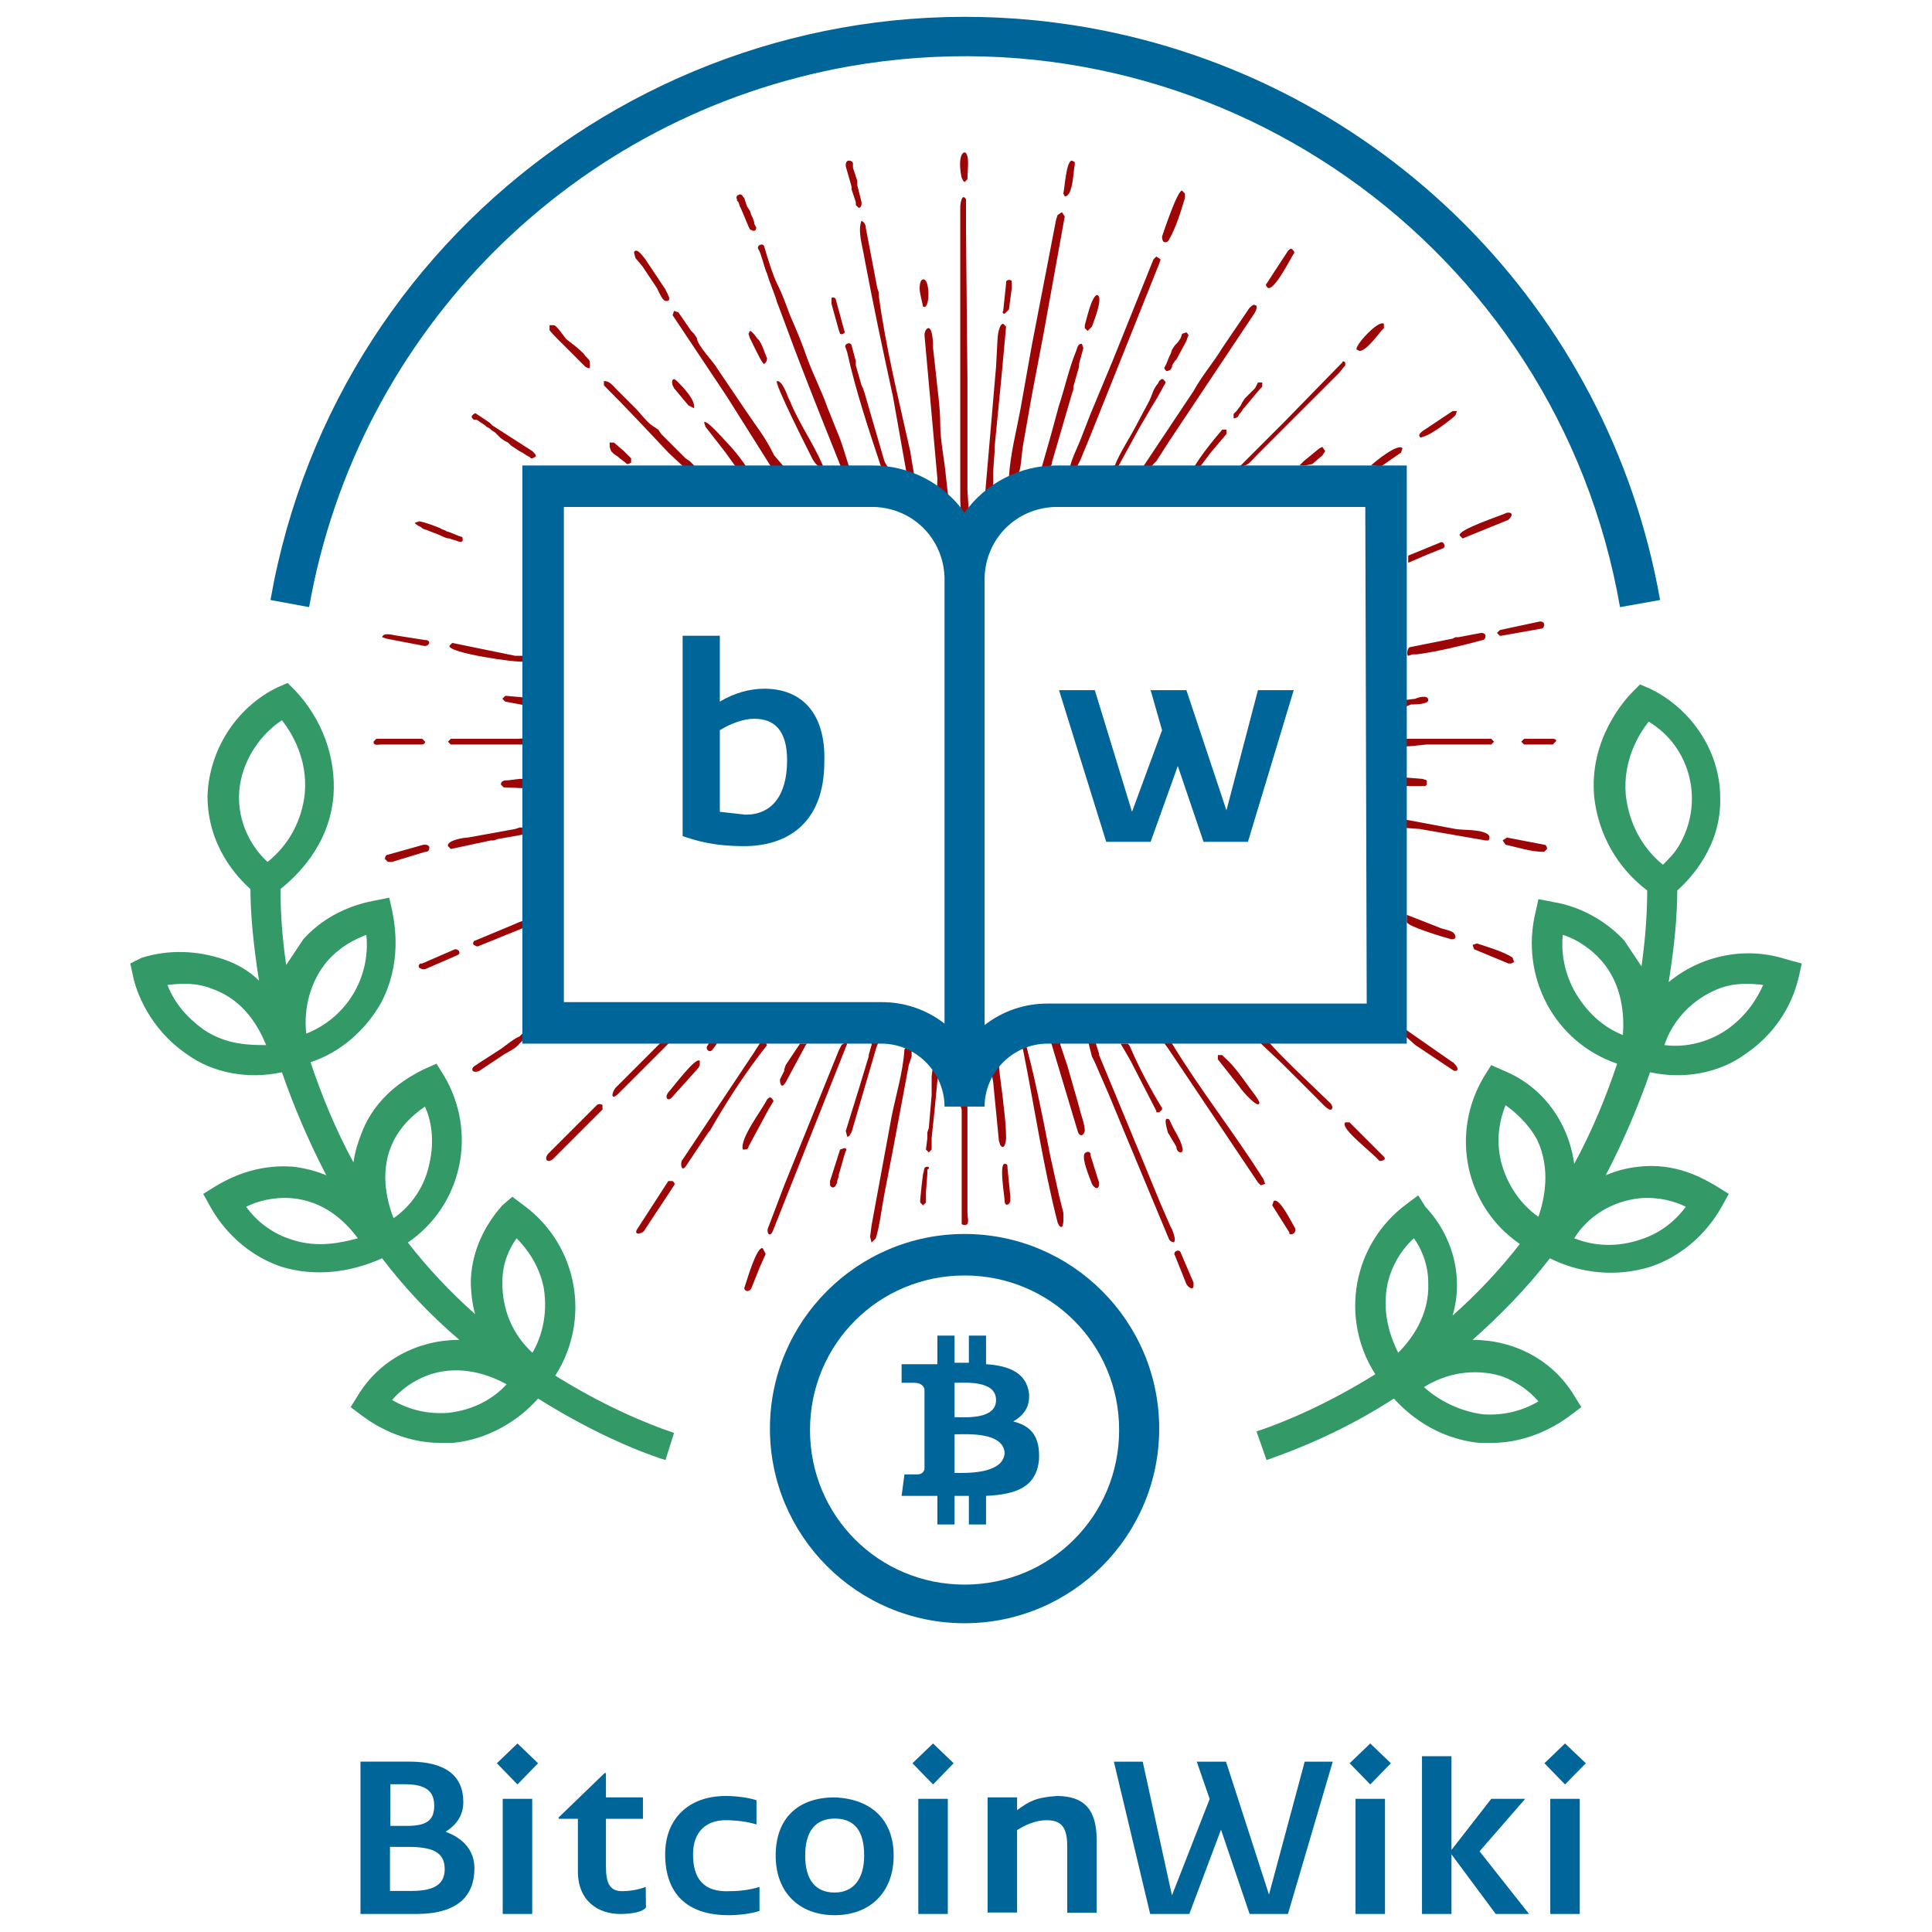 <svg width="70" height="70" viewBox="0 0 70 70" fill="none" xmlns="http://www.w3.org/2000/svg">
<path d="M13.061 63.827H14.832C16.143 63.827 16.787 64.339 16.787 65.291C16.787 65.943 16.333 66.243 16.157 66.36V66.374C16.399 66.463 17.189 66.785 17.189 67.692C17.189 68.666 16.619 69.347 15.074 69.347H13.061V63.827ZM14.745 66.155C15.433 66.155 15.733 65.972 15.733 65.423C15.733 64.852 15.367 64.647 14.657 64.647H14.144V66.155H14.745ZM14.913 68.512C15.645 68.512 16.113 68.322 16.113 67.729C16.113 67.077 15.63 66.916 14.759 66.916H14.13V68.512H14.913Z" fill="#00669A"/>
<path d="M18.002 63.886L18.749 64.654L19.495 63.886L18.749 63.169L18.002 63.886ZM18.214 65.174H19.283V69.347H18.214V65.174Z" fill="#00669A"/>
<path d="M22.541 68.52C22.116 68.52 21.955 68.263 21.955 67.641V65.899H23.295V65.123H21.955V64.244H21.904L20.242 65.848V65.899H20.938C20.938 65.899 20.938 66.719 20.938 67.802C20.938 68.886 21.684 69.354 22.489 69.347C23.295 69.339 23.404 69.112 23.404 69.112L23.397 68.366C23.134 68.468 22.811 68.52 22.541 68.52Z" fill="#00669A"/>
<path d="M25.11 67.187C25.11 66.36 25.593 65.95 26.289 65.95C26.662 65.95 27.094 66.001 27.409 66.104V65.225C27.087 65.123 26.662 65.072 26.289 65.072C24.949 65.072 24.1 65.899 24.1 67.18C24.1 68.622 24.905 69.391 26.398 69.391C26.772 69.391 27.204 69.339 27.518 69.237V68.366C27.196 68.468 26.823 68.52 26.45 68.52C25.483 68.57 25.11 68.058 25.11 67.187Z" fill="#00669A"/>
<path d="M30.241 65.123C28.902 65.123 28.104 65.891 28.104 67.231C28.104 68.57 28.96 69.391 30.241 69.391C31.523 69.391 32.379 68.563 32.379 67.231C32.379 65.95 31.581 65.174 30.241 65.123ZM30.241 68.57C29.546 68.57 29.173 68.109 29.173 67.231C29.173 66.353 29.546 65.891 30.241 65.891C30.937 65.891 31.31 66.301 31.31 67.231C31.31 68.058 30.937 68.57 30.241 68.57Z" fill="#00669A"/>
<path d="M33.06 63.886L33.806 64.654L34.553 63.886L33.806 63.169L33.06 63.886ZM33.272 65.174H34.341V69.347H33.272V65.174Z" fill="#00669A"/>
<path d="M38.293 65.072C37.517 65.123 37.276 65.277 36.851 65.584V65.123H35.782V69.295H36.851V66.309C37.173 66.104 37.547 65.95 37.92 65.95C38.454 65.95 38.667 66.206 38.667 66.879V69.303H39.735V66.668C39.735 65.54 39.26 65.072 38.293 65.072Z" fill="#00669A"/>
<path d="M40.358 63.829H41.403L42.462 68.674L43.829 65.18L43.361 63.829H44.421L45.978 68.645L47.272 63.829H48.288L46.665 69.347H45.276L44.239 66.292L43.091 69.347H41.673L40.358 63.829Z" fill="#00669A"/>
<path d="M48.9 63.886L49.647 64.654L50.394 63.886L49.647 63.169L48.9 63.886ZM49.113 65.174H50.181V69.347H49.113V65.174Z" fill="#00669A"/>
<path d="M55.262 65.174H54.032L52.59 67.026V63.63H51.521V69.347H52.59V67.187L54.193 69.347H55.401L53.607 67.077L55.262 65.174Z" fill="#00669A"/>
<path d="M56.169 65.174H57.238V69.347H56.169V65.174ZM57.458 63.886L56.704 63.169L55.957 63.886L56.704 64.654L57.458 63.886Z" fill="#00669A"/>
<path d="M24.422 51.917C23.333 51.553 21.778 50.879 20.119 49.842C21.415 47.82 20.948 45.124 18.978 43.672L18.563 43.361L18.2 43.672C17.785 44.139 17.111 45.072 17.059 46.368C17.059 46.835 17.111 47.25 17.215 47.613C16.333 46.835 15.504 45.953 14.778 45.02C16.748 43.672 17.319 41.028 16.074 38.953L15.815 38.539L15.348 38.746C14.83 39.005 13.793 39.576 13.222 40.768C13.015 41.235 12.859 41.702 12.807 42.117C12.185 40.976 11.667 39.731 11.252 38.487C12.341 38.124 13.222 37.346 13.793 36.361C14.57 34.909 14.311 33.509 14.207 32.99L14.104 32.524L13.585 32.628C13.015 32.731 11.874 33.042 10.993 34.028L10.37 34.961C10.215 33.924 10.163 32.99 10.163 32.213C10.733 31.746 11.926 30.657 12.082 28.842C12.185 27.442 11.667 26.042 10.681 25.005L10.422 24.746L10.059 24.902C8.556 25.628 7.57 27.183 7.519 28.842C7.519 30.657 8.607 31.798 9.074 32.213C9.074 33.094 9.178 34.235 9.385 35.531C9.022 35.168 8.556 34.909 8.089 34.754C7.156 34.442 6.119 34.391 5.133 34.702L4.719 34.909L4.822 35.376C4.926 35.894 5.393 37.242 6.741 38.176C7.726 38.902 9.022 39.109 10.215 38.85C10.63 40.042 11.148 41.287 11.822 42.583C11.459 42.428 11.044 42.324 10.63 42.272C9.281 42.168 8.296 42.687 7.778 42.998L7.363 43.257L7.622 43.724C7.881 44.191 8.659 45.383 10.215 45.902C11.407 46.265 12.704 46.109 13.844 45.59C14.674 46.679 15.607 47.665 16.644 48.546C15.141 48.546 13.741 49.272 12.963 50.568L12.704 50.983L13.118 51.294C13.533 51.605 14.57 52.28 15.97 52.28H16.385C17.578 52.176 18.718 51.553 19.496 50.672C21.311 51.813 22.97 52.539 24.111 52.902L24.422 51.917ZM18.718 44.865C19.081 45.228 19.548 45.85 19.704 46.679C19.859 47.665 19.6 48.494 19.289 49.013C18.563 48.339 18.2 47.457 18.2 46.472C18.2 45.746 18.459 45.228 18.718 44.865ZM11.874 34.805C12.341 34.287 12.859 34.028 13.274 33.872C13.43 35.428 12.548 36.879 11.096 37.45C10.993 36.517 11.252 35.531 11.874 34.805ZM7.363 37.294C6.793 36.879 6.326 36.361 6.067 35.687C6.533 35.635 7.104 35.583 7.726 35.842C8.867 36.257 9.385 37.242 9.644 37.865C9.074 37.865 8.193 37.865 7.363 37.294ZM14.259 41.339C14.518 40.82 14.933 40.405 15.4 40.094C15.607 40.561 15.763 41.287 15.556 42.168C15.4 42.946 14.933 43.672 14.259 44.139C14 43.465 13.741 42.376 14.259 41.339ZM8.659 28.894C8.659 27.805 9.281 26.716 10.215 26.094C10.578 26.561 11.148 27.494 11.044 28.739C10.941 29.724 10.474 30.605 9.696 31.228C9.281 30.865 8.659 30.035 8.659 28.894ZM10.578 44.916C9.904 44.709 9.333 44.294 8.918 43.724C9.333 43.517 9.904 43.361 10.578 43.413C11.77 43.517 12.548 44.294 12.963 44.865C12.393 45.02 11.511 45.228 10.578 44.916ZM16.23 51.191C15.504 51.242 14.83 51.087 14.207 50.724C14.518 50.361 14.985 49.998 15.607 49.791C16.748 49.428 17.785 49.842 18.355 50.154C17.941 50.62 17.215 51.087 16.23 51.191ZM64.711 34.754C63.259 34.287 61.652 34.598 60.459 35.583C60.667 34.287 60.77 33.198 60.77 32.265C61.237 31.85 62.378 30.657 62.326 28.894C62.326 27.235 61.289 25.679 59.785 24.953L59.422 24.798L59.163 25.057C58.904 25.317 57.556 26.768 57.763 28.894C57.919 30.242 58.593 31.435 59.681 32.265C59.681 32.99 59.63 33.924 59.474 35.013L58.852 34.079C58.178 33.353 57.244 32.835 56.259 32.679L55.741 32.576L55.637 33.042C55.067 35.376 56.311 37.761 58.593 38.539C58.178 39.783 57.659 41.028 57.037 42.168C56.83 40.665 55.896 39.368 54.496 38.798L54.03 38.59L53.77 39.005C52.526 41.079 53.096 43.724 55.067 45.072C54.341 46.005 53.511 46.887 52.63 47.665C53.044 46.265 52.63 44.761 51.644 43.724L51.385 43.309L50.97 43.62C49 45.072 48.533 47.768 49.83 49.791C48.17 50.828 46.615 51.502 45.526 51.865L45.889 52.902C47.081 52.487 48.741 51.813 50.504 50.672C50.97 51.191 52.007 52.124 53.615 52.28H54.03C55.43 52.28 56.467 51.605 56.882 51.294L57.296 50.983L57.037 50.568C56.259 49.272 54.859 48.546 53.355 48.546C54.289 47.717 55.274 46.731 56.156 45.59C57.296 46.161 58.593 46.265 59.785 45.902C61.341 45.383 62.118 44.191 62.378 43.724L62.637 43.257L62.222 42.998C61.704 42.687 60.718 42.117 59.37 42.272C58.904 42.324 58.541 42.428 58.178 42.583C58.852 41.287 59.37 40.042 59.785 38.85C60.978 39.109 62.274 38.902 63.259 38.176C64.244 37.502 64.918 36.517 65.178 35.376L65.281 34.909L64.711 34.754ZM57.037 35.894C56.622 35.117 56.57 34.391 56.622 33.872C57.141 34.028 57.659 34.391 58.022 34.805C58.8 35.687 58.852 36.828 58.8 37.502C58.022 37.191 57.452 36.62 57.037 35.894ZM50.244 46.679C50.348 46.005 50.711 45.331 51.23 44.865C51.489 45.228 51.748 45.798 51.748 46.472C51.8 47.665 51.126 48.546 50.659 49.013C50.4 48.494 50.089 47.665 50.244 46.679ZM54.341 49.842C54.963 50.05 55.43 50.413 55.741 50.776C55.118 51.139 54.444 51.294 53.718 51.242C52.941 51.139 52.163 50.776 51.593 50.257C52.422 49.739 53.407 49.583 54.341 49.842ZM58.904 28.791C58.8 27.546 59.37 26.613 59.733 26.146C61.289 27.079 61.755 29.102 60.822 30.657C60.667 30.916 60.459 31.124 60.252 31.331C59.474 30.709 59.007 29.776 58.904 28.791ZM54.393 42.117C54.185 41.287 54.341 40.561 54.548 40.042C54.911 40.302 55.378 40.717 55.689 41.287C56.207 42.376 55.948 43.465 55.741 44.087C55.067 43.62 54.6 42.894 54.393 42.117ZM59.422 43.413C60.096 43.361 60.667 43.517 61.081 43.724C60.77 44.139 60.252 44.657 59.422 44.916C58.644 45.176 57.815 45.176 57.037 44.865C57.556 44.035 58.437 43.517 59.422 43.413ZM62.585 37.294C61.911 37.761 61.081 37.968 60.304 37.865C60.615 36.931 61.341 36.205 62.222 35.842C62.844 35.583 63.467 35.635 63.882 35.687C63.674 36.154 63.311 36.776 62.585 37.294Z" fill="#339966"/>
<path d="M36.711 51.502C37.074 51.294 37.333 50.983 37.281 50.465C37.178 49.739 36.556 49.479 35.726 49.428V48.391H35.104V49.376H34.585V48.391H33.963V49.428H32.667V50.102H33.133C33.393 50.102 33.496 50.257 33.496 50.361V53.213C33.496 53.265 33.444 53.42 33.237 53.42H32.77L32.667 54.198H33.963V55.235H34.585V54.198H35.104V55.235H35.726V54.198C36.815 54.146 37.541 53.887 37.644 52.902C37.696 52.02 37.333 51.657 36.711 51.502ZM34.585 50.102C34.948 50.102 36.089 49.998 36.089 50.724C36.089 51.45 34.948 51.346 34.585 51.346V50.102ZM34.585 53.368V51.968C35 51.968 36.348 51.865 36.4 52.643C36.348 53.42 35 53.368 34.585 53.368Z" fill="#00669A"/>
<path d="M34.948 58.813C31.059 58.813 27.896 55.65 27.896 51.761C27.896 47.872 31.059 44.709 34.948 44.709C38.837 44.709 42 47.872 42 51.761C42 55.65 38.837 58.813 34.948 58.813ZM34.948 46.213C31.837 46.213 29.348 48.702 29.348 51.813C29.348 54.924 31.837 57.413 34.948 57.413C38.059 57.413 40.548 54.924 40.548 51.813C40.548 48.702 38.059 46.213 34.948 46.213Z" fill="#00669A"/>
<path d="M49.985 41.754L48.896 40.665H48.741C48.585 40.82 49.207 41.339 49.311 41.442L49.83 41.909L49.985 42.065C50.089 42.065 50.244 42.013 50.141 41.909L49.985 41.754ZM20.17 12.25L20.274 12.354L20.378 12.457L21.207 13.287L21.311 13.339C21.415 13.391 21.363 13.131 21.363 13.079C21.311 12.976 21.207 12.924 21.155 12.82C20.948 12.613 20.741 12.457 20.533 12.302C20.43 12.198 20.17 11.783 20.067 11.783H19.911V11.939C19.859 11.939 20.17 12.25 20.17 12.25ZM49.259 12.716C49.519 12.716 49.985 12.042 50.089 11.939L50.141 11.887V11.731C49.933 11.576 49.052 12.561 49.156 12.665L49.259 12.716ZM21.622 40.042L20.844 40.82L19.859 41.805C19.807 41.857 19.704 42.065 19.911 42.065L20.015 42.013L21.726 40.302L21.83 40.198V40.042C21.778 39.991 21.674 39.991 21.622 40.042ZM56.259 26.768H55.222L55.118 26.872L55.222 26.976H56.259L56.363 26.872C56.415 26.82 56.363 26.768 56.259 26.768ZM14.104 26.976H15.193C15.296 26.976 15.4 26.976 15.4 26.872L15.296 26.768H13.637L13.533 26.872C13.533 27.028 13.689 26.976 13.793 26.976H14.104ZM34.948 6.598L35.052 6.494C35.052 6.235 35.104 5.872 35.052 5.665C35 5.457 34.896 5.509 34.844 5.613C34.741 5.82 34.793 6.235 34.844 6.442L34.896 6.546L34.948 6.598ZM54.807 34.702C54.548 34.494 53.667 34.235 53.511 34.183L53.355 34.235L53.407 34.391L54.652 34.909H54.755L54.859 34.857L54.807 34.702ZM15.141 19.042L15.244 19.094C15.296 19.146 15.4 19.198 15.452 19.198C15.556 19.25 15.867 19.354 15.97 19.405C16.074 19.457 16.178 19.509 16.282 19.509C16.385 19.561 16.489 19.561 16.593 19.613C16.748 19.665 16.8 19.613 16.748 19.457C16.541 19.405 16.385 19.302 16.178 19.25C16.126 19.198 16.022 19.198 15.97 19.146C15.711 19.042 15.452 18.939 15.193 18.887L15.037 18.939C14.985 18.939 15.141 19.042 15.141 19.042ZM42.207 8.776C42.259 8.776 42.311 8.776 42.363 8.672C42.622 8.205 42.778 7.687 42.933 7.168V7.013L42.83 6.909C42.674 6.857 42.156 8.413 42.104 8.568C42.104 8.724 42.156 8.776 42.207 8.776ZM27.637 45.228C27.43 45.124 27.067 46.368 27.015 46.524L26.963 46.679C27.015 46.835 27.17 46.783 27.222 46.679L27.533 45.902L27.741 45.435L27.637 45.228ZM52.993 19.509L54.652 18.835C54.704 18.783 54.859 18.628 54.704 18.576H54.6C54.393 18.679 52.785 19.198 52.889 19.405L52.993 19.509ZM16.489 34.391L15.296 34.909H15.244C15.193 34.909 15.141 35.013 15.193 35.065L15.296 35.117H15.4L16.593 34.598C16.696 34.546 16.644 34.391 16.489 34.391ZM26.756 7.324L26.807 7.479L26.859 7.583L27.119 8.205L27.17 8.309L27.274 8.361H27.326C27.378 8.361 27.43 8.257 27.378 8.205L27.326 8.102V8.05L27.274 7.894L27.222 7.791L27.17 7.635L27.067 7.479L26.963 7.168L26.911 7.116C26.911 7.065 26.807 7.013 26.756 7.065C26.704 7.065 26.652 7.168 26.704 7.22V7.272L26.756 7.324ZM43.244 46.472L42.778 45.383C42.778 45.331 42.674 45.279 42.622 45.331C42.57 45.331 42.519 45.435 42.57 45.487L42.985 46.524C43.037 46.628 43.244 46.783 43.244 46.576V46.472ZM52.63 38.487L50.4 36.931C50.348 36.879 50.296 36.828 50.244 36.879C50.193 36.931 51.23 37.813 51.282 37.865L51.437 37.968L51.593 38.072L52.681 38.798H52.733C52.889 38.798 52.785 38.591 52.63 38.487C52.681 38.539 52.681 38.487 52.63 38.487ZM17.267 15.205L17.422 15.309L17.578 15.413L17.63 15.465L17.733 15.517L17.785 15.568L17.941 15.672L18.044 15.776L18.148 15.879L18.304 15.983L18.407 16.035L18.511 16.139L18.667 16.242L18.822 16.346L18.926 16.398L19.081 16.502L19.185 16.553L19.237 16.605H19.289L19.393 16.553C19.444 16.502 19.393 16.45 19.341 16.398L19.289 16.346L17.837 15.413L17.785 15.361L17.733 15.309L17.267 14.998C17.215 14.946 17.163 14.998 17.111 15.05C17.059 15.102 17.111 15.153 17.163 15.205H17.267ZM45.993 10.435C46.252 10.383 46.77 9.346 46.874 9.191C46.926 9.139 46.874 9.087 46.822 9.035C46.77 8.983 46.718 9.035 46.667 9.087L45.889 10.279C45.837 10.331 45.889 10.383 45.941 10.435H45.993ZM24.215 42.791L23.074 44.553C22.97 44.761 23.23 44.709 23.333 44.605C23.696 44.035 24.059 43.517 24.422 42.946C24.474 42.894 24.422 42.842 24.37 42.791H24.215ZM54.341 22.828L54.237 22.931L54.341 23.035H54.393L55.844 22.776C55.896 22.776 55.948 22.724 55.948 22.62C55.948 22.568 55.896 22.517 55.793 22.517L54.341 22.828ZM15.4 30.865C15.504 30.865 15.556 30.813 15.556 30.709C15.556 30.657 15.504 30.605 15.4 30.605H15.348L14.052 30.968C14 30.968 13.948 31.02 13.948 31.124L14.052 31.228H14.207L15.4 30.865ZM30.852 6.754V6.857L30.904 7.013L30.956 7.168L31.007 7.324V7.428L31.111 7.531C31.163 7.531 31.215 7.479 31.215 7.376V7.324L31.059 6.702V6.546L31.007 6.391L30.956 6.235L30.904 6.079V5.924C30.904 5.872 30.852 5.82 30.748 5.82C30.696 5.82 30.644 5.872 30.644 5.976V6.028L30.852 6.754ZM55.948 30.605L54.6 30.346L54.444 30.45L54.548 30.605C55.015 30.709 55.481 30.865 55.948 30.865L56.052 30.761C56.052 30.657 56 30.605 55.948 30.605ZM14 23.139L15.348 23.398C15.504 23.45 15.659 23.242 15.452 23.191H15.4C15.089 23.139 14.726 23.087 14.415 23.035C14.311 23.035 13.896 22.879 13.844 23.087L14 23.139ZM38.578 7.116C38.63 7.116 38.63 7.116 38.578 7.116C38.889 7.116 38.889 6.131 38.941 5.976V5.872L38.837 5.82C38.63 5.82 38.578 6.805 38.526 7.013L38.578 7.116ZM51.541 15.828C51.852 15.776 52.63 15.153 52.733 15.05L52.785 14.894H52.63L51.541 15.62C51.489 15.672 51.385 15.724 51.437 15.828C51.437 15.828 51.489 15.879 51.541 15.828ZM23.282 9.657L23.8 10.435C23.852 10.539 24.007 10.902 24.111 10.902C24.422 10.954 24.111 10.539 24.111 10.487L23.385 9.398C23.333 9.346 23.074 8.931 22.97 9.139L23.022 9.346L23.282 9.657ZM46.926 44.502C46.822 44.346 46.355 43.361 46.148 43.517L46.096 43.672L46.718 44.657V44.709C46.822 44.761 46.978 44.657 46.926 44.502ZM45.474 14.065L45.37 14.168L45.267 14.272L45.111 14.428L45.007 14.583L44.956 14.687L44.8 14.894L44.696 14.998V15.153H44.748L44.852 15.102L44.904 14.998L44.956 14.946L45.059 14.791L45.111 14.739L45.63 14.117L45.733 14.013V13.857H45.578L45.474 14.065ZM25.355 38.591V38.435C25.2 38.279 24.37 39.42 24.215 39.576C24.059 39.783 24.215 39.939 24.37 39.731L25.304 38.694L25.355 38.591ZM22.141 16.346L22.244 16.45L22.4 16.553L22.452 16.605L22.659 16.761L22.711 16.813H22.763L22.867 16.761V16.605L22.815 16.553L22.763 16.502L22.659 16.398L22.607 16.346L22.244 16.035H22.089V16.191L22.141 16.346ZM33.341 10.642L33.444 11.109C33.704 11.265 33.704 10.072 33.444 10.124C33.341 10.124 33.289 10.383 33.341 10.642ZM36.607 43.361L36.504 42.324C36.504 42.22 36.504 42.168 36.4 42.168C36.193 42.168 36.4 43.361 36.4 43.517C36.4 43.724 36.607 43.672 36.607 43.465V43.361ZM39.407 11.991L39.563 11.835C39.615 11.679 39.978 10.798 39.77 10.694C39.563 10.642 39.355 11.628 39.304 11.783V11.887L39.407 11.991ZM30.593 41.598L30.437 41.65L30.074 42.791V42.946C30.126 43.05 30.23 43.05 30.282 42.946L30.333 42.842V42.791L30.385 42.635V42.583L30.593 41.857L30.644 41.702C30.696 41.65 30.644 41.598 30.593 41.598ZM27.17 11.991L27.119 12.094L27.17 12.25C27.326 12.561 27.637 13.235 27.689 13.183C27.793 13.131 27.793 12.976 27.793 12.976C27.689 12.768 27.637 12.509 27.482 12.302C27.482 12.354 27.274 11.991 27.17 11.991ZM42.778 41.754C42.83 41.754 42.882 41.702 42.83 41.546C42.778 41.287 42.519 40.924 42.415 40.665L42.363 40.561C42.104 40.405 42.311 40.976 42.311 41.028L42.622 41.546C42.622 41.702 42.726 41.754 42.778 41.754ZM42.83 12.094L42.778 12.25L42.674 12.405L42.57 12.509L42.467 12.665L42.415 12.82L42.363 12.924L42.259 13.183L42.207 13.287C42.156 13.339 42.207 13.391 42.259 13.442H42.311L42.415 13.391L42.467 13.287V13.235L42.57 13.079L42.622 13.028L42.985 12.354L43.037 12.198C43.089 12.146 43.037 12.094 42.985 12.042L42.83 12.094ZM27.844 40.198L28 39.939C28.052 39.887 28 39.835 27.948 39.783C27.896 39.731 27.844 39.783 27.793 39.835C27.585 40.25 26.807 41.235 26.911 41.65C27.015 41.65 27.119 41.65 27.119 41.546L27.844 40.198ZM30.126 11.005L30.385 11.939L30.437 12.094C30.541 12.146 30.644 12.042 30.593 11.991L30.282 10.85C30.282 10.798 30.178 10.746 30.126 10.798V11.005ZM39.77 42.687L39.511 41.857V41.805C39.511 41.754 39.407 41.702 39.355 41.754C39.096 41.805 39.511 42.739 39.563 42.894C39.615 42.998 39.77 43.154 39.822 42.946V42.842L39.77 42.687ZM36.4 11.368L36.556 11.213L36.659 10.435V10.176C36.607 10.124 36.452 10.124 36.452 10.228V10.279L36.348 11.265C36.296 11.316 36.348 11.368 36.4 11.368ZM33.6 42.272C33.444 42.272 33.496 42.428 33.444 42.531L33.393 42.946L33.341 43.465V43.568L33.444 43.672L33.548 43.568V43.205L33.6 42.531V42.376C33.704 42.324 33.652 42.272 33.6 42.272ZM24.37 13.961L24.422 14.065L24.941 14.687L25.148 14.791C25.2 14.479 24.733 14.013 24.526 13.805C24.37 13.65 24.319 13.805 24.37 13.961ZM45.474 39.679C45.111 39.213 44.8 38.694 44.385 38.331L44.282 38.228H44.126V38.383L44.904 39.368C44.956 39.472 45.63 40.25 45.63 39.939L45.578 39.835L45.474 39.679ZM29.815 16.865C29.452 16.035 28.933 15.309 28.622 14.531L28.57 14.428C28.518 14.324 28.363 13.805 28.155 13.805C28 13.805 29.4 16.553 29.452 16.657C29.555 16.813 29.659 16.968 29.815 16.865ZM32.096 16.813L32.044 16.709L31.319 14.22L31.267 14.065L31.215 13.961L31.007 13.235V13.079L30.852 12.509C30.852 12.457 30.748 12.405 30.696 12.457C30.644 12.457 30.593 12.561 30.644 12.613L30.696 12.768C31.007 14.168 31.474 15.568 31.941 16.968H32.2L32.096 16.813ZM34.274 17.279C34.222 16.657 34.067 15.983 34.067 15.361C34.067 14.739 33.963 14.117 33.911 13.546L33.807 12.613C33.807 12.509 33.807 11.939 33.652 11.887C33.548 11.887 33.496 12.042 33.496 12.146L33.963 17.331C33.963 17.539 33.911 18.005 34.118 18.057C34.17 17.902 34.43 18.783 34.43 18.628L34.274 17.279ZM32.978 16.346C32.563 14.479 32.096 12.613 31.837 10.694V10.591L31.785 10.435L31.37 8.257C31.37 8.154 31.319 8.05 31.215 7.998C31.059 8.361 31.267 8.983 31.319 9.346C31.63 11.005 31.993 12.716 32.355 14.376L32.926 17.591C32.978 17.902 32.718 17.591 33.185 17.591L32.978 16.346ZM31.059 17.383C31.578 18.524 30.748 16.813 30.748 16.865C30.385 15.672 30.437 15.931 29.97 14.739C29.815 14.272 29.452 13.546 29.244 12.976C29.089 12.509 28.83 11.887 28.622 11.42C28.467 11.005 28.363 10.694 28.155 10.279C28 9.968 27.793 9.294 27.689 8.931C27.689 8.879 27.585 8.828 27.533 8.879C27.482 8.879 27.43 8.983 27.482 9.035C27.585 9.191 27.689 9.709 27.793 9.916C27.896 10.279 28.052 10.591 28.155 10.954C28.415 11.628 28.674 12.354 28.933 13.028C29.452 14.376 29.97 15.672 30.489 16.968C30.593 17.331 31.215 17.383 31.059 17.383ZM28.363 16.865L28.052 16.502C27.689 15.776 27.482 15.568 27.067 14.946L25.978 13.339C25.874 13.131 25.252 12.509 25.252 12.25L25.148 12.094L25.044 11.991L24.578 11.316L24.422 11.265L24.37 11.42L26.341 14.376L28.104 17.176C28.311 17.487 28.104 17.228 28.518 17.124C28.674 17.176 28.363 16.865 28.363 16.865ZM25.459 17.176L24.993 16.709L24.837 16.605L23.956 15.724L23.852 15.568L23.696 15.465C23.437 15.309 23.23 14.998 23.022 14.791L22.348 14.117C22.193 13.961 22.089 13.805 21.881 13.805V13.961C22.659 14.739 23.437 15.568 24.215 16.398C24.319 16.502 24.889 17.02 24.993 17.124C25.096 17.228 25.304 17.331 25.459 17.176ZM27.222 17.279C27.119 16.916 26.548 16.242 26.289 15.983C26.237 15.931 25.563 15.153 25.511 15.309L25.563 15.465L26.289 16.398C26.444 16.605 27.015 17.487 27.326 17.487L27.222 17.279ZM33.807 38.591L33.755 39.005V39.679L33.652 40.872L33.6 41.028V41.235L33.548 41.65L33.652 41.754L33.755 41.65V41.235L33.859 40.25L33.963 39.161L34.015 38.85C34.015 38.694 33.807 38.539 33.807 38.591ZM32.77 38.02C32.718 38.85 32.459 39.679 32.304 40.457L31.578 44.398L31.526 44.813L31.578 45.02L31.733 44.865C31.889 44.346 31.941 43.776 32.044 43.257L32.355 41.65L32.926 38.591L32.978 38.435L33.03 38.279V38.072L32.822 37.968L32.77 38.02ZM18.822 33.405L18.459 33.561L17.215 34.079C17.163 34.079 17.111 34.183 17.163 34.235L17.267 34.287H17.319L18.978 33.613V33.353L18.822 33.405ZM28.415 42.946L27.844 44.45C27.741 44.657 27.896 44.865 28 44.605L30.696 37.813C30.644 37.761 30.541 37.813 30.489 37.865L30.385 38.072L28.415 42.946ZM18.874 23.761H18.667L16.385 23.294L16.282 23.398C16.23 23.657 18.718 24.02 18.978 23.968V23.761H18.874ZM18.77 26.768H16.333L16.23 26.872L16.333 26.976H19.081V26.82C19.03 26.716 18.874 26.768 18.77 26.768ZM18.822 29.983L18.667 30.035L16.956 30.346C16.8 30.346 16.178 30.45 16.23 30.657L16.333 30.761L17.785 30.45H17.889L18.044 30.398L18.926 30.242V29.983H18.822ZM27.689 37.553L27.326 38.124L24.733 42.013C24.63 42.117 24.681 42.479 24.837 42.272L25.667 41.028L25.718 40.976C26.341 39.887 27.015 38.85 27.793 37.865C27.689 37.761 27.793 37.45 27.689 37.553ZM28.57 38.435L28.467 38.591L28.415 38.746V38.798L28.259 39.109C28.259 39.265 28.311 39.472 28.467 39.213L29.193 37.865L29.244 37.813H28.985L28.57 38.435ZM23.8 37.916L23.644 38.072L22.659 39.057L22.296 39.42C22.141 39.628 22.141 39.887 22.4 39.628L24.163 37.865L24.319 37.709H24.007L23.8 37.916ZM25.615 37.916C25.563 38.02 25.718 38.176 25.822 38.02L25.978 37.813C25.874 37.813 25.874 37.657 25.77 37.657L25.615 37.916ZM31.578 37.865L31.474 38.228V38.279L31.111 39.472L30.644 40.976L30.696 41.183C30.8 41.183 30.8 41.079 30.852 41.028L31.733 38.02L31.785 37.865L31.837 37.761H31.578V37.865ZM18.822 37.553C18.563 37.657 18.304 37.916 18.044 38.072L17.319 38.539C17.267 38.591 17.111 38.642 17.111 38.746C17.111 38.85 17.267 38.85 17.37 38.798L18.148 38.279C18.355 38.124 18.667 38.02 18.822 37.813L18.874 37.761L18.926 37.709V37.45L18.822 37.553ZM19.496 37.346L19.548 37.191L19.393 37.139H19.341L19.237 37.191L19.081 37.294L18.926 37.398V37.657L19.496 37.346C19.496 37.398 19.496 37.398 19.496 37.346ZM18.822 28.22L18.407 28.272C18.304 28.272 18.148 28.272 18.148 28.428L18.252 28.531H18.355L19.496 28.583L18.978 28.22H18.822Z" fill="#9C0606"/>
<path d="M19.133 28.324L19.03 28.22H18.978V28.428H19.081L19.133 28.324ZM18.926 25.265L18.355 25.213H18.304L18.2 25.317L18.304 25.42L19.133 25.576C19.289 25.576 18.926 25.42 18.926 25.265ZM35.985 17.902V17.072L36.037 16.346V16.191L36.296 13.546L36.452 11.835L36.348 11.731C36.193 11.731 36.141 12.198 36.141 12.302L36.089 13.287L35.674 18.109C35.83 18.109 35.985 17.902 35.985 17.902ZM36.763 17.279C37.022 17.176 36.97 16.709 37.074 16.087L37.385 14.324L37.8 12.146L38.578 7.842L38.474 7.687L38.319 7.791L38.267 7.946L37.385 12.509L36.97 14.842C36.815 15.672 36.607 16.45 36.556 17.279C36.711 17.176 36.711 17.279 36.763 17.279ZM43.867 16.398L44.437 15.724V15.568H44.281C43.97 15.931 43.244 16.813 43.089 17.279C43.193 17.331 43.296 17.124 43.4 17.02L43.867 16.398ZM45.111 16.865C45.267 16.813 45.422 16.605 45.526 16.502L46.459 15.568L48.43 13.598L48.533 13.494L48.741 13.235V13.131C48.689 13.079 48.637 13.079 48.637 13.131L48.533 13.235L46.459 15.361L45.474 16.346L45.007 16.813L44.8 17.02C44.852 16.865 45.007 16.916 45.111 16.865ZM50.763 16.398L50.815 16.242C50.659 16.035 49.778 16.761 49.674 16.865C49.778 16.865 50.037 16.916 50.089 16.865L50.763 16.398ZM41.792 16.813L41.896 16.709L42.363 15.983L45.474 11.316C45.526 11.213 45.578 11.057 45.474 11.057C45.422 11.005 45.319 11.109 45.267 11.161L44.281 12.613C43.97 13.131 43.556 13.598 43.244 14.168L41.378 16.968C41.637 16.865 41.741 16.916 41.792 16.813ZM38.111 16.761L38.837 14.272L38.889 14.117V14.013L39.096 13.287V13.183L39.252 12.613L39.2 12.457C39.148 12.457 39.096 12.457 39.044 12.561L38.992 12.716C38.733 13.339 38.578 14.065 38.37 14.687L38.059 15.828L37.748 16.916H38.007C38.111 16.865 38.111 16.813 38.111 16.761ZM38.992 16.968L39.148 16.657L39.511 15.776L42 9.553L42.052 9.398L41.896 9.294L41.792 9.398L40.289 13.131L39.511 14.998L39.148 15.931C39.096 16.087 38.681 16.916 38.785 17.02C38.837 17.072 38.889 17.02 38.992 16.968ZM51.022 23.761L51.178 23.709H51.333C52.111 23.605 52.941 23.398 53.718 23.191C53.77 23.191 53.822 23.139 53.822 23.035C53.822 22.983 53.77 22.931 53.667 22.931L52.837 23.087H52.733L52.63 23.139L51.074 23.45C50.97 23.502 50.97 23.761 51.022 23.761ZM51.748 20.079L52.267 19.872C52.319 19.872 52.37 19.768 52.319 19.716C52.319 19.665 52.215 19.613 52.163 19.665L51.022 20.131V20.39L51.748 20.079ZM40.289 17.124H40.392L41.274 15.517L41.637 14.894L41.948 14.376L42.207 13.909C42.259 13.857 42.207 13.805 42.156 13.754C42.104 13.702 42.052 13.754 42 13.805L41.948 13.909C41.792 14.065 41.741 14.324 41.637 14.531L41.222 15.309C40.963 15.828 40.6 16.346 40.392 16.865C40.237 16.865 40.185 17.176 40.289 17.124ZM37.074 38.072C37.489 40.146 37.8 42.272 38.319 44.294L38.37 44.398C38.578 44.657 38.526 43.983 38.526 43.931L38.37 43.309L38.059 41.909C37.333 38.124 37.178 38.072 37.178 37.761C37.178 37.916 37.126 37.865 37.022 37.865L37.074 38.072ZM42.311 37.968L42.415 38.124L45.578 42.842L45.681 42.946L45.837 42.894L45.785 42.739C44.748 41.079 43.504 39.524 42.467 37.813L42.415 37.761H42.156L42.311 37.968ZM40.755 38.072L40.963 38.435L41.896 40.25V40.302H42L42.104 40.198V40.146C41.689 39.472 41.274 38.694 40.963 37.968L40.911 37.865L40.859 37.813H40.6L40.755 38.072ZM39.563 38.279L39.615 38.383L39.667 38.487L40.185 39.679L40.807 41.183L42.363 44.916L42.415 44.968C42.726 45.176 42.467 44.502 42.415 44.45L42.052 43.62L41.326 41.857L39.822 38.228V38.176L39.77 38.02L39.615 37.502L39.407 37.553C39.355 37.502 39.563 38.279 39.563 38.279ZM35.933 38.902L35.985 39.213L36.193 41.339L36.244 41.494C36.4 41.702 36.452 41.339 36.452 41.235C36.452 40.82 36.4 40.353 36.348 39.939C36.348 39.783 36.193 38.85 36.193 38.539C36.037 38.642 35.985 38.798 35.933 38.902ZM45.267 37.346C45.422 37.605 46.252 38.331 46.459 38.539L47.237 39.316L47.859 39.939C47.911 39.99 48.274 40.405 48.274 40.094L48.222 39.99L46.874 38.694L46.304 38.124L45.785 37.553L45.267 37.346ZM54.03 26.768H50.919C50.919 26.872 50.815 27.028 50.815 27.028C50.919 27.079 51.593 26.976 51.696 26.976H54.03L54.133 26.872L54.03 26.768ZM50.97 33.405C50.97 33.561 52.37 33.976 52.578 34.028H52.63C52.785 34.028 52.733 33.872 52.681 33.82C52.63 33.717 52.267 33.665 52.163 33.613L50.97 33.146V33.405ZM51.437 30.035L53.822 30.45H53.926C53.978 30.398 53.978 30.294 53.926 30.242C53.667 30.035 53.044 30.087 52.733 30.035L51.074 29.724L50.763 29.672L50.711 29.983L51.437 30.035ZM38.059 37.709L38.111 37.865L39.044 40.976C39.096 41.183 39.252 41.183 39.304 40.976C39.304 40.717 39.148 40.353 39.096 40.094L38.681 38.642L38.422 37.865C38.422 37.761 38.37 37.657 38.319 37.605C38.267 37.709 38.059 37.761 38.059 37.709ZM34.844 40.198V44.346C34.896 44.398 35 44.398 35.052 44.346C35.104 44.242 35.052 44.087 35.052 43.931V40.042H34.792L34.844 40.198ZM51.126 25.524C51.23 25.524 51.748 25.524 51.748 25.368C51.748 25.161 51.385 25.265 51.281 25.317L50.867 25.368V25.628L51.126 25.524ZM50.763 28.479H51.644L51.696 28.428V28.272L51.541 28.22L50.867 28.168C50.815 28.324 50.659 28.479 50.763 28.479ZM47.548 16.813L47.911 16.502L48.015 16.346L47.911 16.191L47.807 16.242L47.237 16.709L47.081 16.865H47.289L47.548 16.813ZM35.104 18.576L35.052 17.746V13.702L35 8.309V7.22C34.844 6.961 34.792 7.428 34.792 7.479V18.109C34.792 18.265 34.844 19.146 34.948 19.25C35.156 19.198 35.156 18.835 35.104 18.576Z" fill="#9C0606"/>
<path d="M27.689 24.953C27.17 24.953 26.6 25.109 26.081 25.42V23.035H24.733V30.294C25.2 30.45 25.822 30.657 26.963 30.657C28.467 30.657 29.867 29.879 29.867 27.598C29.919 25.887 29.089 24.953 27.689 24.953ZM27.015 29.517L26.081 29.413V26.457C26.496 26.198 26.963 26.042 27.326 26.042C28.052 26.042 28.518 26.457 28.518 27.546C28.518 28.842 27.948 29.517 27.015 29.517ZM44.437 29.361L42.985 25.005H41.689L42.104 26.457L41.015 29.413L39.667 25.005H38.37L40.081 30.502H41.689L42.674 27.753L43.607 30.502H45.215L46.874 25.005H45.578L44.437 29.361Z" fill="#00669A"/>
<path d="M38.267 16.865C36.97 16.865 35.726 17.487 34.948 18.576C34.571 18.047 34.073 17.616 33.496 17.318C32.919 17.021 32.279 16.865 31.63 16.865H18.926V37.813H31.941C33.185 37.813 34.222 38.85 34.222 40.094H35.674C35.674 38.85 36.711 37.813 37.956 37.813H50.97V16.865H38.267ZM34.222 37.087C33.571 36.579 32.767 36.305 31.941 36.309H20.43V18.368H31.681C33.081 18.42 34.17 19.509 34.222 20.909V37.087ZM49.519 36.361H37.956C37.126 36.361 36.348 36.62 35.674 37.139V20.909C35.726 19.509 36.815 18.42 38.215 18.368H49.467L49.519 36.361Z" fill="#00669A"/>
<path d="M58.696 21.998C56.415 8.879 43.919 0.116 30.8 2.398C20.793 4.161 12.963 11.991 11.2 21.998L9.8 21.739C12.237 7.842 25.511 -1.439 39.407 0.998C49.985 2.865 58.282 11.161 60.148 21.739L58.696 21.998Z" fill="#00669A"/>
</svg>
